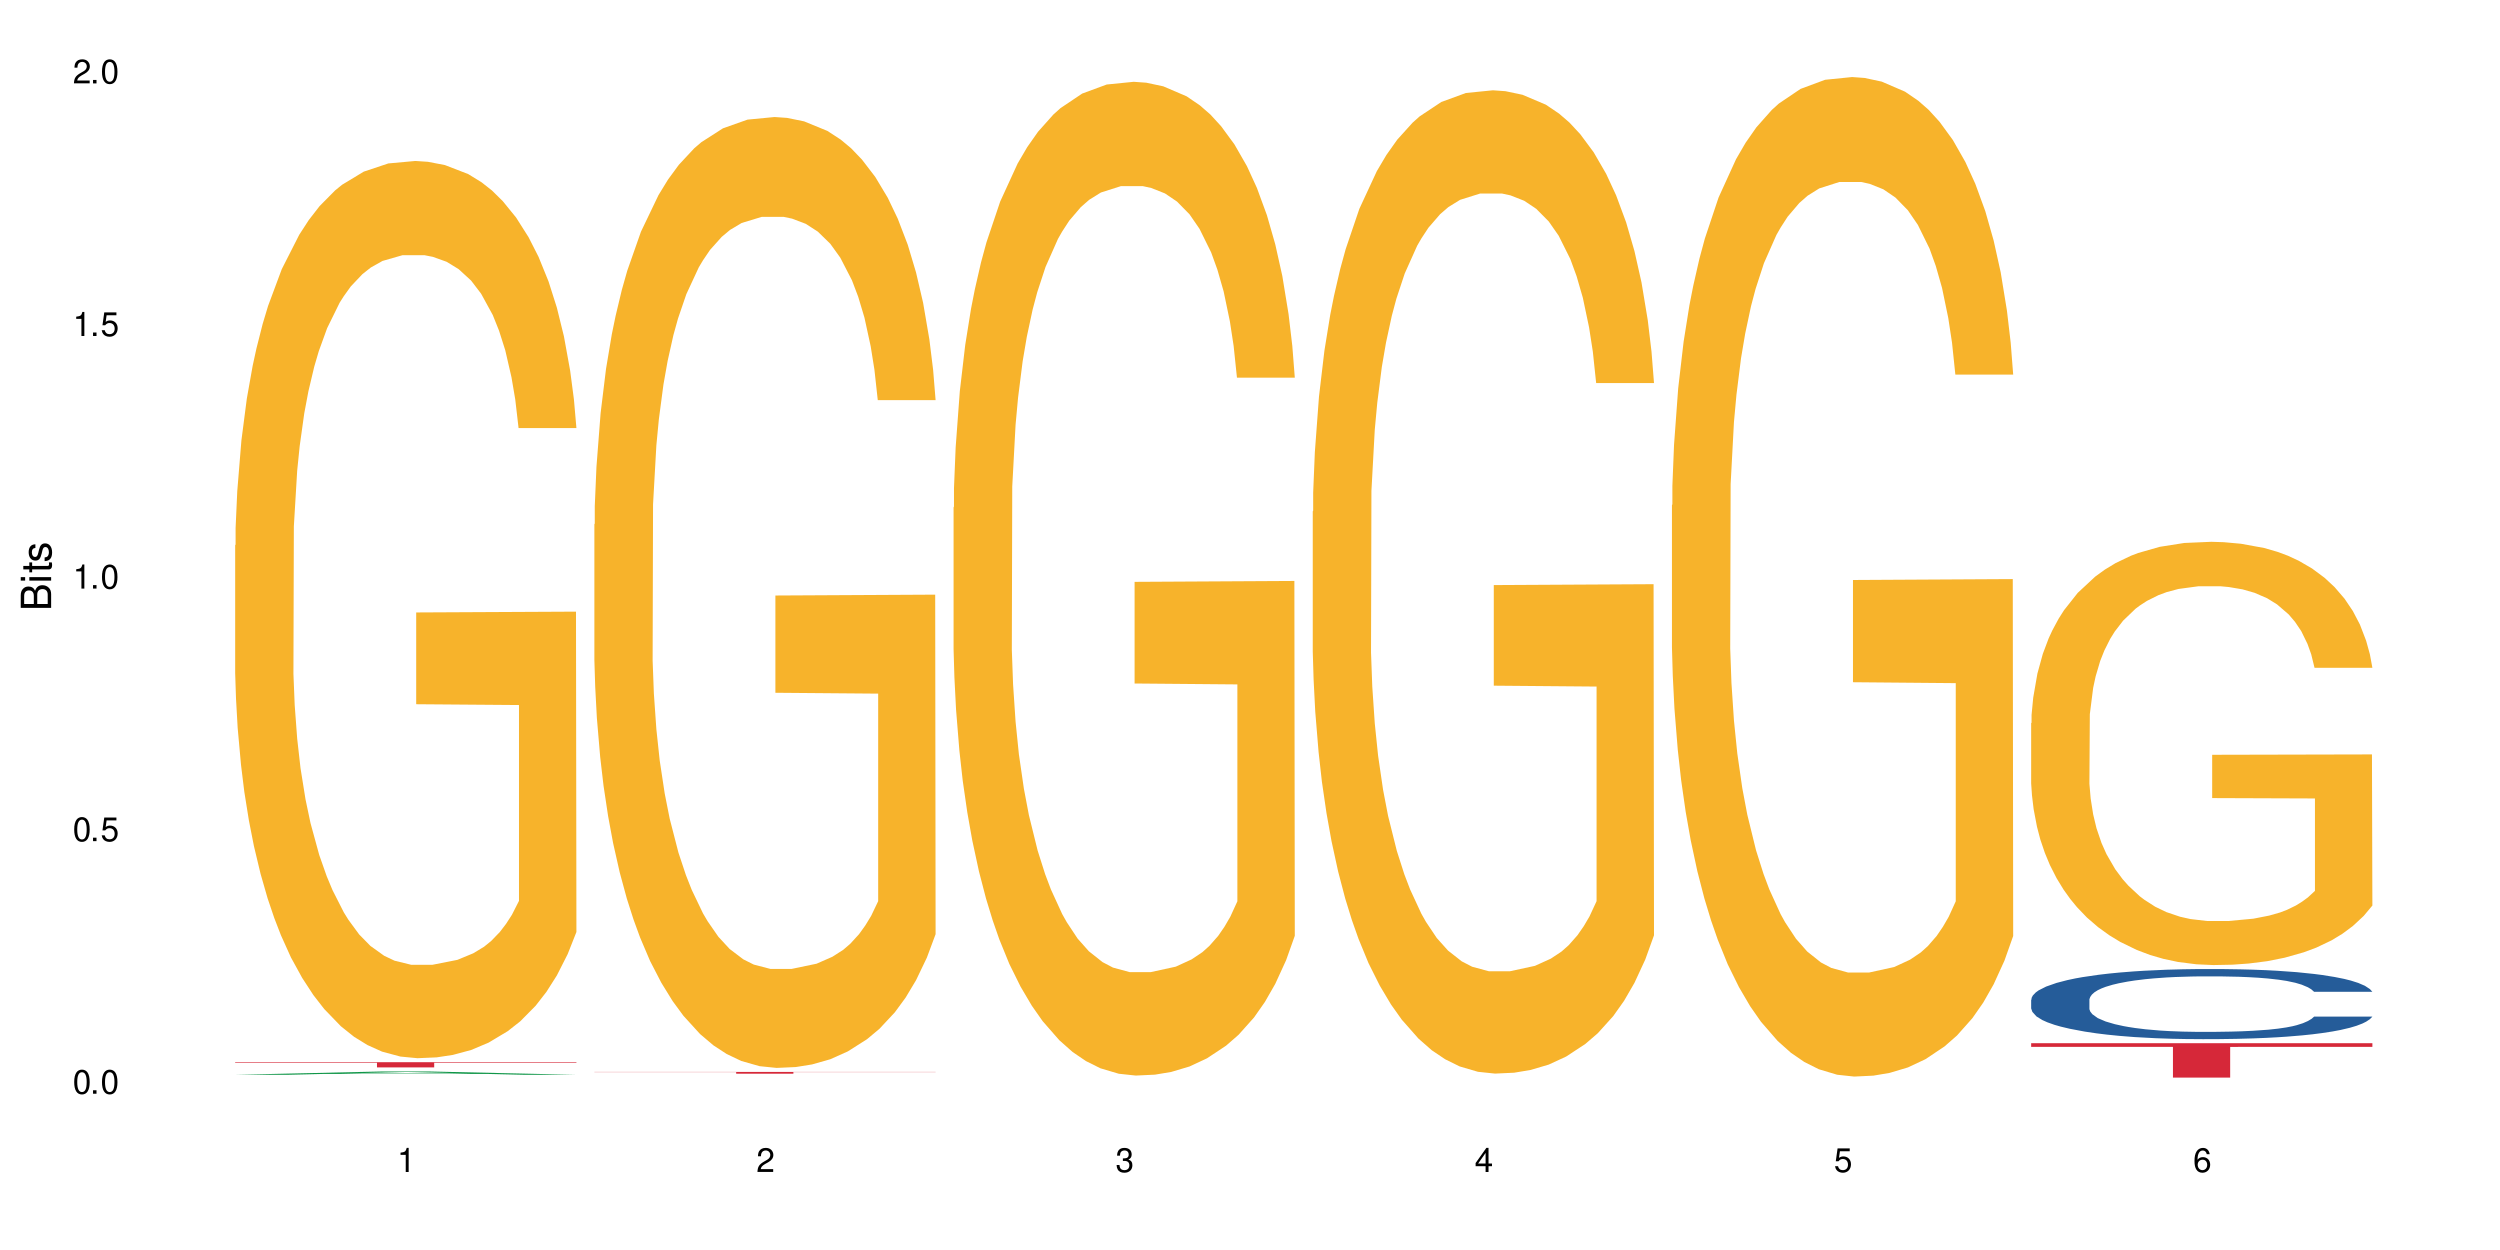 <?xml version="1.0" encoding="UTF-8"?>
<svg xmlns="http://www.w3.org/2000/svg" xmlns:xlink="http://www.w3.org/1999/xlink" width="720" height="360" viewBox="0 0 720 360">
<defs>
<g>
<g id="glyph-0-0">
</g>
<g id="glyph-0-1">
<path d="M 2.641 -6.938 C 2 -6.938 1.422 -6.656 1.078 -6.172 C 0.641 -5.562 0.406 -4.641 0.406 -3.359 C 0.406 -1.016 1.188 0.219 2.641 0.219 C 4.078 0.219 4.859 -1.016 4.859 -3.297 C 4.859 -4.641 4.656 -5.547 4.203 -6.172 C 3.844 -6.656 3.281 -6.938 2.641 -6.938 Z M 2.641 -6.188 C 3.547 -6.188 4 -5.25 4 -3.375 C 4 -1.406 3.562 -0.484 2.625 -0.484 C 1.734 -0.484 1.281 -1.438 1.281 -3.344 C 1.281 -5.25 1.734 -6.188 2.641 -6.188 Z M 2.641 -6.188 "/>
</g>
<g id="glyph-0-2">
<path d="M 1.828 -1 L 0.828 -1 L 0.828 0 L 1.828 0 Z M 1.828 -1 "/>
</g>
<g id="glyph-0-3">
<path d="M 4.562 -6.797 L 1.062 -6.797 L 0.547 -3.094 L 1.328 -3.094 C 1.719 -3.562 2.047 -3.734 2.578 -3.734 C 3.484 -3.734 4.062 -3.109 4.062 -2.094 C 4.062 -1.125 3.484 -0.531 2.578 -0.531 C 1.828 -0.531 1.375 -0.906 1.188 -1.672 L 0.328 -1.672 C 0.453 -1.109 0.547 -0.844 0.75 -0.594 C 1.125 -0.078 1.828 0.219 2.594 0.219 C 3.969 0.219 4.922 -0.781 4.922 -2.219 C 4.922 -3.562 4.031 -4.484 2.719 -4.484 C 2.25 -4.484 1.859 -4.359 1.469 -4.062 L 1.734 -5.969 L 4.562 -5.969 Z M 4.562 -6.797 "/>
</g>
<g id="glyph-0-4">
<path d="M 2.484 -4.938 L 2.484 0 L 3.328 0 L 3.328 -6.938 L 2.766 -6.938 C 2.469 -5.875 2.281 -5.734 0.984 -5.562 L 0.984 -4.938 Z M 2.484 -4.938 "/>
</g>
<g id="glyph-0-5">
<path d="M 4.859 -0.828 L 1.281 -0.828 C 1.359 -1.406 1.672 -1.781 2.5 -2.281 L 3.469 -2.828 C 4.406 -3.344 4.906 -4.062 4.906 -4.906 C 4.906 -5.484 4.672 -6.031 4.266 -6.406 C 3.859 -6.766 3.375 -6.938 2.719 -6.938 C 1.859 -6.938 1.219 -6.625 0.844 -6.031 C 0.609 -5.672 0.5 -5.234 0.484 -4.531 L 1.328 -4.531 C 1.359 -5.016 1.406 -5.281 1.531 -5.516 C 1.75 -5.938 2.188 -6.203 2.703 -6.203 C 3.469 -6.203 4.031 -5.641 4.031 -4.891 C 4.031 -4.344 3.719 -3.859 3.125 -3.516 L 2.234 -3 C 0.812 -2.172 0.406 -1.531 0.328 -0.016 L 4.859 -0.016 Z M 4.859 -0.828 "/>
</g>
<g id="glyph-0-6">
<path d="M 2.125 -3.188 L 2.578 -3.188 C 3.5 -3.188 3.984 -2.766 3.984 -1.922 C 3.984 -1.062 3.469 -0.531 2.594 -0.531 C 1.656 -0.531 1.203 -1 1.156 -2.016 L 0.312 -2.016 C 0.344 -1.453 0.438 -1.094 0.609 -0.781 C 0.953 -0.109 1.625 0.219 2.547 0.219 C 3.953 0.219 4.859 -0.625 4.859 -1.938 C 4.859 -2.828 4.516 -3.297 3.703 -3.594 C 4.344 -3.844 4.656 -4.328 4.656 -5.031 C 4.656 -6.219 3.875 -6.938 2.578 -6.938 C 1.203 -6.938 0.484 -6.172 0.453 -4.703 L 1.297 -4.703 C 1.312 -5.125 1.344 -5.359 1.453 -5.578 C 1.641 -5.969 2.062 -6.203 2.594 -6.203 C 3.344 -6.203 3.797 -5.75 3.797 -5 C 3.797 -4.516 3.609 -4.219 3.25 -4.047 C 3.016 -3.953 2.703 -3.922 2.125 -3.906 Z M 2.125 -3.188 "/>
</g>
<g id="glyph-0-7">
<path d="M 3.141 -1.672 L 3.141 0 L 3.984 0 L 3.984 -1.672 L 4.984 -1.672 L 4.984 -2.438 L 3.984 -2.438 L 3.984 -6.938 L 3.359 -6.938 L 0.266 -2.578 L 0.266 -1.672 Z M 3.141 -2.438 L 1 -2.438 L 3.141 -5.5 Z M 3.141 -2.438 "/>
</g>
<g id="glyph-0-8">
<path d="M 4.781 -5.125 C 4.609 -6.266 3.891 -6.938 2.844 -6.938 C 2.094 -6.938 1.422 -6.578 1.031 -5.953 C 0.594 -5.266 0.406 -4.422 0.406 -3.172 C 0.406 -2 0.578 -1.25 0.984 -0.641 C 1.359 -0.078 1.953 0.219 2.703 0.219 C 3.984 0.219 4.922 -0.75 4.922 -2.094 C 4.922 -3.375 4.062 -4.281 2.844 -4.281 C 2.172 -4.281 1.641 -4.031 1.281 -3.516 C 1.281 -5.234 1.828 -6.188 2.797 -6.188 C 3.391 -6.188 3.797 -5.797 3.938 -5.125 Z M 2.734 -3.531 C 3.547 -3.531 4.062 -2.953 4.062 -2.031 C 4.062 -1.156 3.484 -0.531 2.703 -0.531 C 1.922 -0.531 1.328 -1.188 1.328 -2.078 C 1.328 -2.938 1.906 -3.531 2.734 -3.531 Z M 2.734 -3.531 "/>
</g>
<g id="glyph-1-0">
</g>
<g id="glyph-1-1">
<path d="M 0 -0.953 L 0 -4.891 C 0 -5.719 -0.234 -6.344 -0.734 -6.797 C -1.188 -7.234 -1.812 -7.469 -2.5 -7.469 C -3.547 -7.469 -4.188 -7 -4.625 -5.875 C -4.984 -6.688 -5.625 -7.094 -6.531 -7.094 C -7.172 -7.094 -7.734 -6.859 -8.141 -6.391 C -8.562 -5.922 -8.75 -5.344 -8.75 -4.5 L -8.75 -0.953 Z M -4.984 -2.062 L -7.766 -2.062 L -7.766 -4.219 C -7.766 -4.844 -7.688 -5.203 -7.453 -5.5 C -7.219 -5.812 -6.859 -5.969 -6.375 -5.969 C -5.891 -5.969 -5.531 -5.812 -5.297 -5.5 C -5.062 -5.203 -4.984 -4.844 -4.984 -4.219 Z M -0.984 -2.062 L -4 -2.062 L -4 -4.781 C -4 -5.766 -3.438 -6.359 -2.484 -6.359 C -1.547 -6.359 -0.984 -5.766 -0.984 -4.781 Z M -0.984 -2.062 "/>
</g>
<g id="glyph-1-2">
<path d="M -6.281 -1.797 L -6.281 -0.797 L 0 -0.797 L 0 -1.797 Z M -8.75 -1.797 L -8.75 -0.797 L -7.484 -0.797 L -7.484 -1.797 Z M -8.75 -1.797 "/>
</g>
<g id="glyph-1-3">
<path d="M -6.281 -3.047 L -6.281 -2.016 L -8.016 -2.016 L -8.016 -1.016 L -6.281 -1.016 L -6.281 -0.172 L -5.469 -0.172 L -5.469 -1.016 L -0.719 -1.016 C -0.078 -1.016 0.281 -1.453 0.281 -2.234 C 0.281 -2.5 0.25 -2.719 0.188 -3.047 L -0.641 -3.047 C -0.609 -2.906 -0.594 -2.766 -0.594 -2.562 C -0.594 -2.141 -0.719 -2.016 -1.156 -2.016 L -5.469 -2.016 L -5.469 -3.047 Z M -6.281 -3.047 "/>
</g>
<g id="glyph-1-4">
<path d="M -4.531 -5.25 C -5.766 -5.25 -6.469 -4.422 -6.469 -2.969 C -6.469 -1.516 -5.719 -0.562 -4.547 -0.562 C -3.562 -0.562 -3.094 -1.062 -2.734 -2.562 L -2.516 -3.484 C -2.344 -4.188 -2.094 -4.469 -1.641 -4.469 C -1.047 -4.469 -0.641 -3.875 -0.641 -3 C -0.641 -2.453 -0.797 -2 -1.062 -1.75 C -1.25 -1.594 -1.422 -1.531 -1.875 -1.469 L -1.875 -0.406 C -0.422 -0.453 0.281 -1.266 0.281 -2.922 C 0.281 -4.5 -0.5 -5.516 -1.719 -5.516 C -2.656 -5.516 -3.172 -4.984 -3.469 -3.734 L -3.703 -2.766 C -3.891 -1.953 -4.156 -1.609 -4.594 -1.609 C -5.188 -1.609 -5.547 -2.125 -5.547 -2.938 C -5.547 -3.75 -5.203 -4.172 -4.531 -4.203 Z M -4.531 -5.25 "/>
</g>
</g>
</defs>
<rect x="-72" y="-36" width="864" height="432" fill="rgb(100%, 100%, 100%)" fill-opacity="1"/>
<path fill-rule="nonzero" fill="rgb(6.275%, 58.824%, 28.235%)" fill-opacity="1" d="M 67.73 309.543 L 67.836 309.539 L 110.359 308.574 L 123.273 308.574 L 166.008 309.543 L 150.992 309.543 L 140.281 309.289 L 93.352 309.289 L 82.852 309.543 L 67.73 309.543 L 97.863 309.184 L 135.977 309.184 L 116.973 308.73 L 116.766 308.73 L 116.555 308.734 L 97.758 309.184 L 97.863 309.184 Z M 67.73 309.543 "/>
<path fill-rule="nonzero" fill="rgb(96.863%, 70.196%, 16.863%)" fill-opacity="1" d="M 67.73 157.035 L 67.852 156.801 L 67.852 152.082 L 68.332 141.461 L 69.527 126.832 L 71.086 114.797 L 72.766 105.355 L 73.844 100.402 L 75.641 93.32 L 77.199 88.129 L 81.152 77.512 L 86.188 67.598 L 88.945 63.352 L 92.059 59.34 L 96.496 54.855 L 98.531 53.203 L 104.766 49.43 L 111.836 47.07 L 119.625 46.359 L 123.223 46.598 L 128.133 47.539 L 134.848 50.137 L 138.68 52.496 L 141.676 54.855 L 144.793 57.926 L 148.629 62.645 L 152.223 68.309 L 155.102 73.973 L 157.977 81.051 L 160.375 88.602 L 162.41 96.859 L 164.207 106.773 L 165.289 115.031 L 166.008 123.289 L 149.348 123.289 L 148.391 115.031 L 147.309 108.66 L 145.512 100.871 L 143.715 95.211 L 141.918 90.727 L 138.562 84.59 L 135.684 80.812 L 132.09 77.512 L 128.613 75.387 L 124.66 73.973 L 122.262 73.5 L 115.91 73.5 L 110.156 75.152 L 106.801 77.039 L 104.406 78.926 L 101.047 82.465 L 99.012 85.297 L 97.812 87.188 L 94.219 94.5 L 91.82 101.109 L 90.504 105.594 L 88.824 112.672 L 87.625 119.043 L 86.309 128.48 L 85.59 135.562 L 84.629 151.609 L 84.508 194.086 L 84.871 203.051 L 85.59 212.727 L 86.547 221.223 L 87.984 230.191 L 89.422 237.035 L 91.941 246.238 L 94.098 252.371 L 95.777 256.383 L 99.012 262.754 L 100.328 264.879 L 103.445 269.129 L 106.684 272.43 L 110.637 275.262 L 113.633 276.68 L 118.426 277.859 L 124.539 277.859 L 131.73 276.441 L 136.285 274.555 L 139.398 272.668 L 141.438 271.016 L 143.953 268.418 L 145.754 266.059 L 147.43 263.465 L 149.469 259.453 L 149.469 203.051 L 119.863 202.816 L 119.863 176.387 L 165.887 176.152 L 166.008 268.418 L 163.488 274.789 L 160.375 280.926 L 157.379 285.645 L 154.262 289.656 L 149.828 294.141 L 146.23 296.973 L 140.719 300.277 L 135.684 302.398 L 130.41 303.816 L 125.738 304.523 L 120.223 304.762 L 115.312 304.289 L 110.039 302.871 L 105.844 300.984 L 102.008 298.625 L 98.172 295.559 L 93.379 290.602 L 90.262 286.59 L 87.027 281.633 L 83.789 275.734 L 80.914 269.363 L 78.996 264.406 L 77.078 258.742 L 75.043 251.664 L 73.125 243.641 L 71.688 236.324 L 70.367 228.066 L 69.41 220.277 L 68.449 209.66 L 67.969 201.164 L 67.73 193.848 Z M 67.73 157.035 "/>
<path fill-rule="nonzero" fill="rgb(83.922%, 15.686%, 22.353%)" fill-opacity="1" d="M 67.73 305.918 L 166.008 305.918 L 166.008 306.078 L 125.047 306.078 L 125.047 307.418 L 108.57 307.418 L 108.57 306.082 L 108.332 306.078 L 67.73 306.078 Z M 67.73 305.918 "/>
<path fill-rule="nonzero" fill="rgb(96.863%, 70.196%, 16.863%)" fill-opacity="1" d="M 171.18 151 L 171.297 150.75 L 171.297 145.746 L 171.777 134.492 L 172.977 118.988 L 174.535 106.23 L 176.211 96.227 L 177.293 90.977 L 179.09 83.473 L 180.648 77.973 L 184.602 66.715 L 189.637 56.211 L 192.391 51.711 L 195.508 47.461 L 199.941 42.707 L 201.98 40.957 L 208.211 36.957 L 215.281 34.453 L 223.074 33.703 L 226.668 33.953 L 231.582 34.953 L 238.293 37.707 L 242.129 40.207 L 245.125 42.707 L 248.242 45.957 L 252.078 50.961 L 255.672 56.961 L 258.547 62.965 L 261.426 70.469 L 263.82 78.473 L 265.859 87.223 L 267.656 97.727 L 268.734 106.48 L 269.453 115.234 L 252.797 115.234 L 251.836 106.48 L 250.758 99.73 L 248.961 91.477 L 247.164 85.473 L 245.363 80.723 L 242.008 74.219 L 239.133 70.219 L 235.539 66.715 L 232.062 64.465 L 228.105 62.965 L 225.711 62.465 L 219.359 62.465 L 213.605 64.215 L 210.25 66.215 L 207.852 68.219 L 204.496 71.969 L 202.461 74.969 L 201.262 76.969 L 197.664 84.723 L 195.27 91.727 L 193.949 96.477 L 192.273 103.98 L 191.074 110.734 L 189.754 120.738 L 189.035 128.238 L 188.078 145.246 L 187.957 190.262 L 188.316 199.766 L 189.035 210.02 L 189.996 219.023 L 191.434 228.527 L 192.871 235.781 L 195.387 245.535 L 197.547 252.039 L 199.223 256.289 L 202.461 263.043 L 203.777 265.293 L 206.895 269.793 L 210.129 273.297 L 214.086 276.297 L 217.082 277.797 L 221.875 279.047 L 227.988 279.047 L 235.18 277.547 L 239.73 275.547 L 242.848 273.547 L 244.887 271.793 L 247.402 269.043 L 249.199 266.543 L 250.879 263.793 L 252.914 259.539 L 252.914 199.766 L 223.312 199.516 L 223.312 171.508 L 269.336 171.258 L 269.453 269.043 L 266.938 275.797 L 263.82 282.297 L 260.824 287.301 L 257.711 291.551 L 253.273 296.305 L 249.68 299.305 L 244.168 302.805 L 239.133 305.059 L 233.859 306.559 L 229.184 307.309 L 223.672 307.559 L 218.758 307.059 L 213.484 305.559 L 209.289 303.559 L 205.457 301.055 L 201.621 297.805 L 196.828 292.551 L 193.711 288.301 L 190.473 283.051 L 187.238 276.797 L 184.363 270.043 L 182.445 264.793 L 180.527 258.789 L 178.488 251.285 L 176.57 242.785 L 175.133 235.031 L 173.816 226.277 L 172.855 218.023 L 171.898 206.77 L 171.418 197.766 L 171.18 190.012 Z M 171.18 151 "/>
<path fill-rule="nonzero" fill="rgb(83.922%, 15.686%, 22.353%)" fill-opacity="1" d="M 171.18 308.715 L 269.453 308.715 L 269.453 308.77 L 228.496 308.77 L 228.496 309.227 L 212.02 309.227 L 212.02 308.77 L 171.18 308.77 Z M 171.18 308.715 "/>
<path fill-rule="nonzero" fill="rgb(96.863%, 70.196%, 16.863%)" fill-opacity="1" d="M 274.629 146.141 L 274.746 145.879 L 274.746 140.652 L 275.227 128.891 L 276.426 112.688 L 277.984 99.355 L 279.66 88.902 L 280.738 83.41 L 282.535 75.57 L 284.094 69.82 L 288.051 58.059 L 293.082 47.082 L 295.84 42.375 L 298.957 37.934 L 303.391 32.965 L 305.43 31.137 L 311.66 26.953 L 318.73 24.34 L 326.52 23.559 L 330.117 23.816 L 335.031 24.863 L 341.742 27.738 L 345.578 30.352 L 348.574 32.965 L 351.688 36.363 L 355.523 41.59 L 359.121 47.863 L 361.996 54.137 L 364.871 61.98 L 367.27 70.344 L 369.309 79.492 L 371.105 90.469 L 372.184 99.617 L 372.902 108.766 L 356.242 108.766 L 355.285 99.617 L 354.207 92.559 L 352.41 83.934 L 350.609 77.66 L 348.812 72.695 L 345.457 65.898 L 342.582 61.719 L 338.984 58.059 L 335.512 55.707 L 331.555 54.137 L 329.156 53.613 L 322.805 53.613 L 317.055 55.445 L 313.699 57.535 L 311.301 59.625 L 307.945 63.547 L 305.906 66.684 L 304.707 68.773 L 301.113 76.879 L 298.715 84.195 L 297.398 89.16 L 295.719 97.004 L 294.523 104.059 L 293.203 114.516 L 292.484 122.355 L 291.527 140.129 L 291.406 187.176 L 291.766 197.109 L 292.484 207.828 L 293.441 217.234 L 294.883 227.168 L 296.32 234.746 L 298.836 244.941 L 300.992 251.738 L 302.672 256.18 L 305.906 263.238 L 307.227 265.59 L 310.34 270.297 L 313.578 273.953 L 317.531 277.09 L 320.527 278.66 L 325.324 279.965 L 331.434 279.965 L 338.625 278.398 L 343.18 276.305 L 346.297 274.215 L 348.332 272.387 L 350.852 269.512 L 352.648 266.898 L 354.324 264.023 L 356.363 259.578 L 356.363 197.109 L 326.762 196.848 L 326.762 167.574 L 372.781 167.312 L 372.902 269.512 L 370.387 276.566 L 367.27 283.363 L 364.273 288.59 L 361.156 293.035 L 356.723 298 L 353.129 301.137 L 347.613 304.797 L 342.582 307.148 L 337.309 308.719 L 332.633 309.5 L 327.121 309.762 L 322.207 309.238 L 316.934 307.672 L 312.738 305.582 L 308.902 302.969 L 305.07 299.57 L 300.273 294.082 L 297.16 289.637 L 293.922 284.148 L 290.688 277.613 L 287.809 270.555 L 285.895 265.066 L 283.977 258.793 L 281.938 250.953 L 280.02 242.066 L 278.582 233.965 L 277.262 224.816 L 276.305 216.191 L 275.348 204.43 L 274.867 195.02 L 274.629 186.918 Z M 274.629 146.141 "/>
<path fill-rule="nonzero" fill="rgb(96.863%, 70.196%, 16.863%)" fill-opacity="1" d="M 378.074 147.297 L 378.195 147.039 L 378.195 141.867 L 378.676 130.23 L 379.871 114.195 L 381.43 101.004 L 383.109 90.66 L 384.188 85.23 L 385.984 77.469 L 387.543 71.781 L 391.496 60.141 L 396.531 49.281 L 399.289 44.625 L 402.402 40.227 L 406.84 35.316 L 408.875 33.504 L 415.109 29.367 L 422.18 26.781 L 429.969 26.004 L 433.566 26.262 L 438.48 27.297 L 445.191 30.141 L 449.023 32.727 L 452.02 35.316 L 455.137 38.676 L 458.973 43.848 L 462.566 50.055 L 465.445 56.262 L 468.32 64.023 L 470.719 72.297 L 472.754 81.348 L 474.555 92.211 L 475.633 101.262 L 476.352 110.316 L 459.691 110.316 L 458.734 101.262 L 457.652 94.281 L 455.855 85.746 L 454.059 79.539 L 452.262 74.625 L 448.906 67.902 L 446.027 63.762 L 442.434 60.141 L 438.957 57.816 L 435.004 56.262 L 432.605 55.746 L 426.254 55.746 L 420.5 57.555 L 417.145 59.625 L 414.75 61.695 L 411.395 65.574 L 409.355 68.676 L 408.156 70.746 L 404.562 78.762 L 402.164 86.004 L 400.848 90.918 L 399.168 98.676 L 397.969 105.66 L 396.652 116.004 L 395.934 123.762 L 394.973 141.352 L 394.855 187.902 L 395.215 197.73 L 395.934 208.332 L 396.891 217.645 L 398.328 227.473 L 399.766 234.973 L 402.285 245.059 L 404.441 251.781 L 406.121 256.18 L 409.355 263.16 L 410.672 265.488 L 413.789 270.145 L 417.027 273.766 L 420.98 276.867 L 423.977 278.418 L 428.77 279.715 L 434.883 279.715 L 442.074 278.16 L 446.629 276.094 L 449.746 274.023 L 451.781 272.215 L 454.297 269.367 L 456.098 266.781 L 457.773 263.938 L 459.812 259.539 L 459.812 197.73 L 430.211 197.473 L 430.211 168.504 L 476.23 168.246 L 476.352 269.367 L 473.832 276.352 L 470.719 283.074 L 467.723 288.246 L 464.605 292.645 L 460.172 297.559 L 456.574 300.66 L 451.062 304.281 L 446.027 306.609 L 440.754 308.16 L 436.082 308.938 L 430.57 309.195 L 425.656 308.68 L 420.383 307.129 L 416.188 305.059 L 412.352 302.473 L 408.516 299.109 L 403.723 293.68 L 400.605 289.281 L 397.371 283.852 L 394.133 277.387 L 391.258 270.402 L 389.34 264.973 L 387.422 258.766 L 385.387 251.008 L 383.469 242.211 L 382.031 234.195 L 380.711 225.145 L 379.754 216.609 L 378.793 204.973 L 378.316 195.66 L 378.074 187.645 Z M 378.074 147.297 "/>
<path fill-rule="nonzero" fill="rgb(96.863%, 70.196%, 16.863%)" fill-opacity="1" d="M 481.523 145.48 L 481.645 145.219 L 481.645 139.961 L 482.121 128.133 L 483.32 111.832 L 484.879 98.426 L 486.555 87.91 L 487.637 82.391 L 489.434 74.504 L 490.992 68.719 L 494.945 56.891 L 499.98 45.848 L 502.734 41.117 L 505.852 36.648 L 510.285 31.652 L 512.324 29.812 L 518.555 25.605 L 525.629 22.977 L 533.418 22.188 L 537.012 22.453 L 541.926 23.504 L 548.637 26.395 L 552.473 29.023 L 555.469 31.652 L 558.586 35.07 L 562.422 40.328 L 566.016 46.637 L 568.891 52.945 L 571.77 60.832 L 574.164 69.246 L 576.203 78.445 L 578 89.488 L 579.078 98.688 L 579.797 107.891 L 563.141 107.891 L 562.18 98.688 L 561.102 91.59 L 559.305 82.914 L 557.508 76.605 L 555.711 71.609 L 552.352 64.777 L 549.477 60.57 L 545.883 56.891 L 542.406 54.523 L 538.449 52.945 L 536.055 52.422 L 529.703 52.422 L 523.949 54.262 L 520.594 56.363 L 518.195 58.469 L 514.84 62.41 L 512.805 65.566 L 511.605 67.668 L 508.008 75.816 L 505.613 83.18 L 504.293 88.172 L 502.617 96.059 L 501.418 103.156 L 500.098 113.672 L 499.379 121.559 L 498.422 139.438 L 498.301 186.754 L 498.66 196.746 L 499.379 207.523 L 500.34 216.988 L 501.777 226.977 L 503.215 234.602 L 505.73 244.852 L 507.891 251.688 L 509.566 256.156 L 512.805 263.254 L 514.121 265.621 L 517.238 270.352 L 520.473 274.035 L 524.43 277.188 L 527.426 278.766 L 532.219 280.082 L 538.332 280.082 L 545.523 278.504 L 550.078 276.398 L 553.191 274.297 L 555.23 272.457 L 557.746 269.566 L 559.543 266.938 L 561.223 264.043 L 563.258 259.574 L 563.258 196.746 L 533.656 196.48 L 533.656 167.039 L 579.68 166.777 L 579.797 269.566 L 577.281 276.664 L 574.164 283.496 L 571.168 288.754 L 568.055 293.223 L 563.617 298.219 L 560.023 301.375 L 554.512 305.055 L 549.477 307.422 L 544.203 308.996 L 539.531 309.785 L 534.016 310.051 L 529.102 309.523 L 523.828 307.945 L 519.637 305.844 L 515.801 303.215 L 511.965 299.797 L 507.172 294.277 L 504.055 289.809 L 500.82 284.285 L 497.582 277.715 L 494.707 270.617 L 492.789 265.094 L 490.871 258.785 L 488.832 250.898 L 486.918 241.961 L 485.477 233.812 L 484.16 224.609 L 483.199 215.938 L 482.242 204.105 L 481.762 194.641 L 481.523 186.492 Z M 481.523 145.48 "/>
<path fill-rule="nonzero" fill="rgb(14.51%, 36.078%, 60%)" fill-opacity="1" d="M 584.973 287.879 L 585.09 287.859 L 585.09 287.418 L 585.449 286.715 L 586.289 285.832 L 587.129 285.223 L 589.285 284.133 L 592.281 283.082 L 595.398 282.27 L 597.676 281.789 L 599.711 281.422 L 604.387 280.738 L 607.383 280.387 L 610.617 280.074 L 614.574 279.762 L 617.449 279.578 L 623.922 279.281 L 628.715 279.152 L 632.43 279.098 L 640.461 279.098 L 645.254 279.172 L 648.73 279.262 L 652.566 279.41 L 655.801 279.578 L 661.434 279.98 L 666.469 280.5 L 668.746 280.793 L 672.34 281.367 L 675.098 281.918 L 677.016 282.398 L 679.172 283.082 L 681.09 283.91 L 682.527 284.852 L 683.246 285.645 L 666.469 285.645 L 665.629 284.906 L 664.672 284.336 L 662.871 283.578 L 661.074 283.043 L 658.559 282.508 L 656.281 282.16 L 653.164 281.809 L 650.406 281.586 L 647.531 281.422 L 644.773 281.309 L 639.504 281.199 L 633.391 281.199 L 631.113 281.238 L 626.438 281.383 L 623.922 281.512 L 620.328 281.773 L 617.809 282.012 L 614.812 282.379 L 612.777 282.695 L 610.258 283.172 L 608.461 283.598 L 606.426 284.207 L 605.227 284.668 L 604.148 285.184 L 603.188 285.793 L 602.469 286.438 L 601.988 287.121 L 601.75 287.785 L 601.75 290.645 L 601.988 291.309 L 602.59 292.086 L 604.148 293.211 L 606.426 294.188 L 609.059 294.961 L 611.578 295.516 L 613.016 295.773 L 614.934 296.07 L 617.93 296.438 L 622.242 296.809 L 624.762 296.953 L 628.598 297.102 L 632.551 297.176 L 637.824 297.176 L 642.5 297.102 L 645.613 297.012 L 648.852 296.863 L 653.285 296.551 L 656.043 296.254 L 658.438 295.902 L 660.234 295.555 L 661.434 295.258 L 663.23 294.688 L 664.672 294.059 L 665.75 293.414 L 666.469 292.785 L 683.246 292.785 L 682.527 293.523 L 681.449 294.242 L 680.371 294.777 L 678.691 295.422 L 676.773 295.996 L 674.02 296.641 L 671.742 297.066 L 668.746 297.527 L 665.988 297.879 L 662.992 298.191 L 658.559 298.559 L 655.68 298.746 L 652.566 298.91 L 648.852 299.059 L 644.176 299.188 L 639.141 299.262 L 634.469 299.281 L 629.434 299.242 L 625.719 299.168 L 620.805 299.004 L 614.695 298.672 L 610.258 298.32 L 606.785 297.969 L 603.789 297.602 L 600.43 297.102 L 596.117 296.289 L 593.48 295.664 L 591.684 295.148 L 589.645 294.426 L 588.207 293.781 L 586.527 292.75 L 585.332 291.438 L 584.973 290.426 Z M 584.973 287.879 "/>
<path fill-rule="nonzero" fill="rgb(96.863%, 70.196%, 16.863%)" fill-opacity="1" d="M 584.973 208.25 L 585.09 208.141 L 585.09 205.914 L 585.57 200.902 L 586.77 194 L 588.328 188.324 L 590.004 183.871 L 591.082 181.531 L 592.883 178.191 L 594.438 175.742 L 598.395 170.734 L 603.426 166.059 L 606.184 164.055 L 609.301 162.164 L 613.734 160.047 L 615.773 159.27 L 622.004 157.488 L 629.074 156.375 L 636.867 156.039 L 640.461 156.152 L 645.375 156.598 L 652.086 157.82 L 655.922 158.934 L 658.918 160.047 L 662.035 161.496 L 665.867 163.723 L 669.465 166.395 L 672.34 169.066 L 675.215 172.406 L 677.613 175.965 L 679.652 179.863 L 681.449 184.539 L 682.527 188.434 L 683.246 192.332 L 666.586 192.332 L 665.629 188.434 L 664.551 185.43 L 662.754 181.754 L 660.953 179.082 L 659.156 176.969 L 655.801 174.074 L 652.926 172.293 L 649.328 170.734 L 645.855 169.734 L 641.898 169.066 L 639.504 168.844 L 633.148 168.844 L 627.398 169.621 L 624.043 170.512 L 621.645 171.402 L 618.289 173.074 L 616.25 174.406 L 615.055 175.297 L 611.457 178.75 L 609.059 181.867 L 607.742 183.98 L 606.062 187.32 L 604.867 190.328 L 603.547 194.781 L 602.828 198.121 L 601.871 205.691 L 601.75 225.727 L 602.109 229.957 L 602.828 234.523 L 603.789 238.531 L 605.227 242.762 L 606.664 245.988 L 609.18 250.332 L 611.336 253.227 L 613.016 255.117 L 616.25 258.125 L 617.57 259.125 L 620.688 261.129 L 623.922 262.688 L 627.875 264.023 L 630.871 264.691 L 635.668 265.25 L 641.777 265.25 L 648.969 264.582 L 653.523 263.691 L 656.641 262.801 L 658.676 262.02 L 661.195 260.797 L 662.992 259.684 L 664.672 258.457 L 666.707 256.566 L 666.707 229.957 L 637.105 229.848 L 637.105 217.379 L 683.125 217.27 L 683.246 260.797 L 680.73 263.801 L 677.613 266.695 L 674.617 268.922 L 671.5 270.816 L 667.066 272.93 L 663.473 274.266 L 657.957 275.824 L 652.926 276.824 L 647.652 277.492 L 642.977 277.828 L 637.465 277.938 L 632.551 277.715 L 627.277 277.047 L 623.082 276.156 L 619.246 275.043 L 615.414 273.598 L 610.617 271.262 L 607.504 269.367 L 604.266 267.031 L 601.031 264.246 L 598.156 261.242 L 596.238 258.902 L 594.32 256.23 L 592.281 252.891 L 590.363 249.105 L 588.926 245.656 L 587.609 241.758 L 586.648 238.086 L 585.691 233.074 L 585.211 229.066 L 584.973 225.617 Z M 584.973 208.25 "/>
<path fill-rule="nonzero" fill="rgb(83.922%, 15.686%, 22.353%)" fill-opacity="1" d="M 584.973 300.438 L 683.246 300.438 L 683.246 301.496 L 642.289 301.508 L 642.289 310.34 L 625.809 310.34 L 625.809 301.516 L 625.57 301.496 L 584.973 301.496 Z M 584.973 300.438 "/>
<g fill="rgb(0%, 0%, 0%)" fill-opacity="1">
<use xlink:href="#glyph-0-1" x="20.965" y="314.993"/>
<use xlink:href="#glyph-0-2" x="25.965" y="314.993"/>
<use xlink:href="#glyph-0-1" x="28.965" y="314.993"/>
</g>
<g fill="rgb(0%, 0%, 0%)" fill-opacity="1">
<use xlink:href="#glyph-0-1" x="20.965" y="242.251"/>
<use xlink:href="#glyph-0-2" x="25.965" y="242.251"/>
<use xlink:href="#glyph-0-3" x="28.965" y="242.251"/>
</g>
<g fill="rgb(0%, 0%, 0%)" fill-opacity="1">
<use xlink:href="#glyph-0-4" x="20.965" y="169.509"/>
<use xlink:href="#glyph-0-2" x="25.965" y="169.509"/>
<use xlink:href="#glyph-0-1" x="28.965" y="169.509"/>
</g>
<g fill="rgb(0%, 0%, 0%)" fill-opacity="1">
<use xlink:href="#glyph-0-4" x="20.965" y="96.767"/>
<use xlink:href="#glyph-0-2" x="25.965" y="96.767"/>
<use xlink:href="#glyph-0-3" x="28.965" y="96.767"/>
</g>
<g fill="rgb(0%, 0%, 0%)" fill-opacity="1">
<use xlink:href="#glyph-0-5" x="20.965" y="24.024"/>
<use xlink:href="#glyph-0-2" x="25.965" y="24.024"/>
<use xlink:href="#glyph-0-1" x="28.965" y="24.024"/>
</g>
<g fill="rgb(0%, 0%, 0%)" fill-opacity="1">
<use xlink:href="#glyph-0-4" x="114.367" y="337.532"/>
</g>
<g fill="rgb(0%, 0%, 0%)" fill-opacity="1">
<use xlink:href="#glyph-0-5" x="217.816" y="337.532"/>
</g>
<g fill="rgb(0%, 0%, 0%)" fill-opacity="1">
<use xlink:href="#glyph-0-6" x="321.266" y="337.532"/>
</g>
<g fill="rgb(0%, 0%, 0%)" fill-opacity="1">
<use xlink:href="#glyph-0-7" x="424.711" y="337.532"/>
</g>
<g fill="rgb(0%, 0%, 0%)" fill-opacity="1">
<use xlink:href="#glyph-0-3" x="528.16" y="337.532"/>
</g>
<g fill="rgb(0%, 0%, 0%)" fill-opacity="1">
<use xlink:href="#glyph-0-8" x="631.609" y="337.532"/>
</g>
<g fill="rgb(0%, 0%, 0%)" fill-opacity="1">
<use xlink:href="#glyph-1-1" x="14.725" y="176.012"/>
<use xlink:href="#glyph-1-2" x="14.725" y="168.012"/>
<use xlink:href="#glyph-1-3" x="14.725" y="165.012"/>
<use xlink:href="#glyph-1-4" x="14.725" y="162.012"/>
</g>
</svg>
